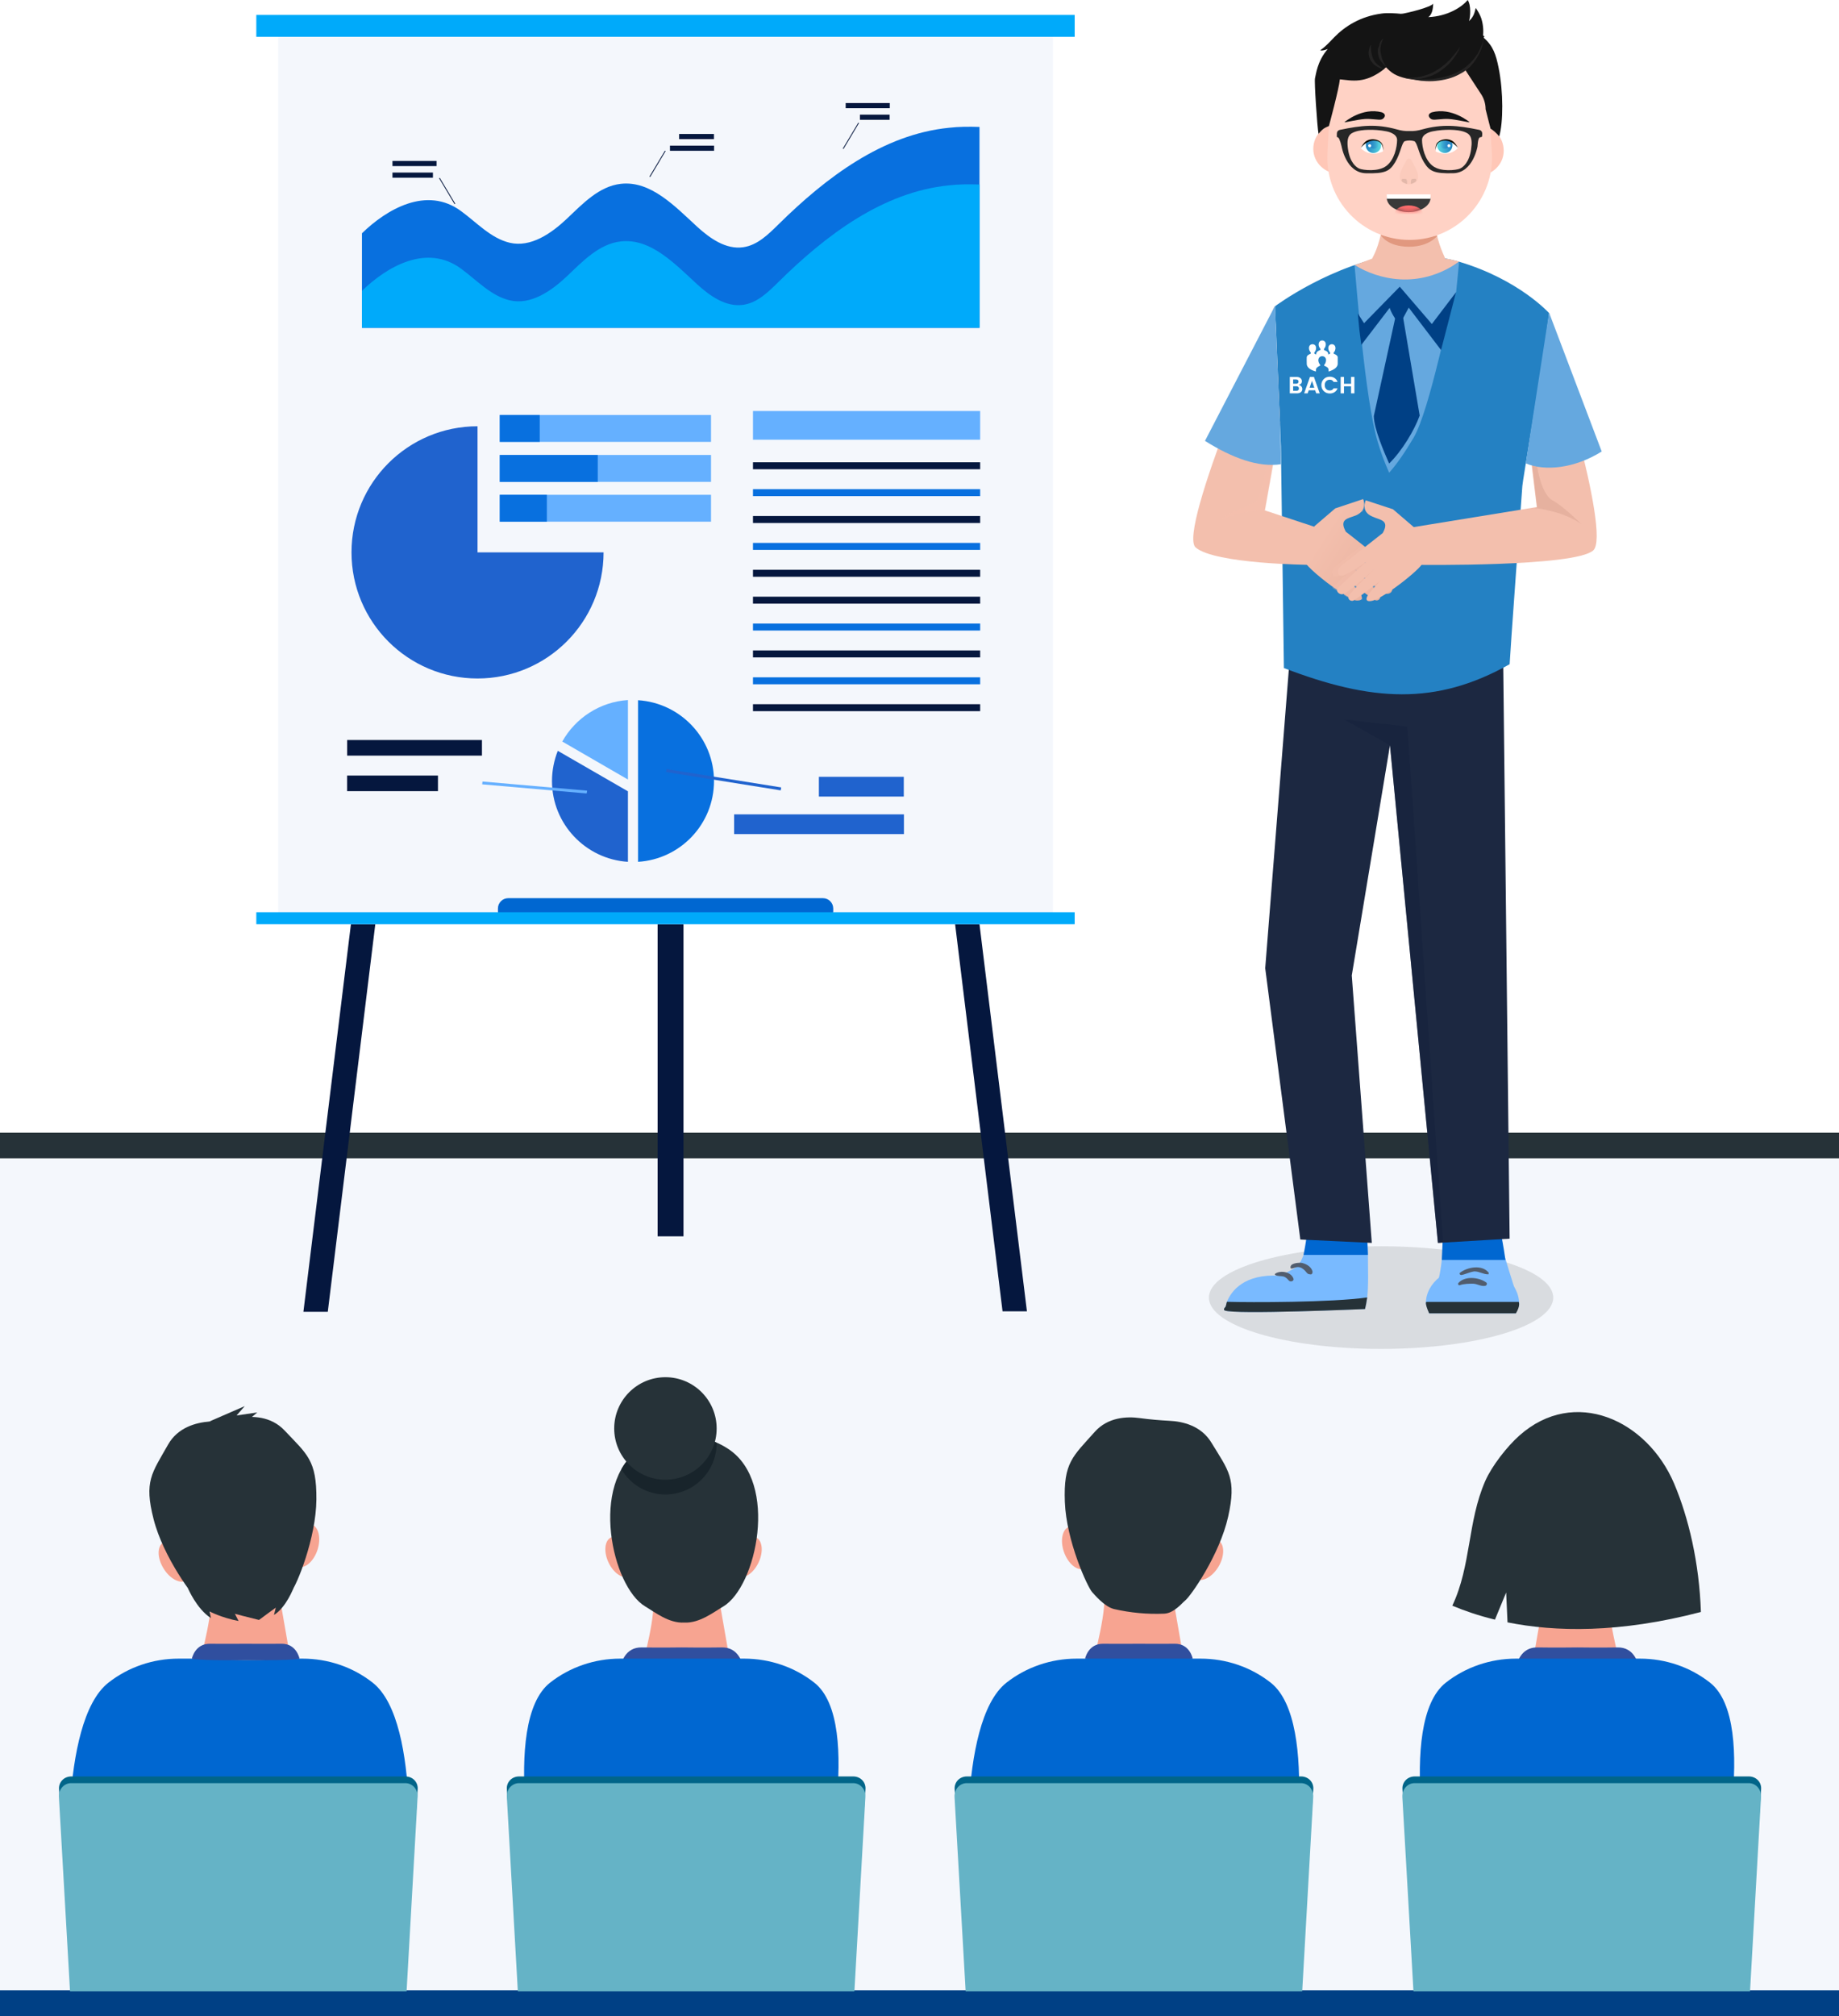 <svg width="502" height="550" viewBox="0 0 502 550" fill="none" xmlns="http://www.w3.org/2000/svg">
<path d="M502 316H0V543H502V316Z" fill="#F4F7FC"/>
<g filter="url(#filter0_f_776_12536)">
<ellipse cx="377" cy="354" rx="47" ry="14" fill="#020202" fill-opacity="0.11"/>
</g>
<path d="M502 309H0V316H502V309Z" fill="#263238"/>
<path d="M502 543H0V550H502V543Z" fill="#004085"/>
<path d="M89.477 357.885H82.822L99.979 218.008H106.633L89.477 357.885Z" fill="#05173E"/>
<path d="M273.67 357.749H280.324L263.168 217.827H256.514L273.67 357.749Z" fill="#05173E"/>
<path d="M186.575 242.996H179.514V337.288H186.575V242.996Z" fill="#05173E"/>
<path d="M287.431 4.074H75.941V252.14H287.431V4.074Z" fill="#F4F7FC"/>
<path d="M293.362 4.074H69.967V10.05H293.362V4.074Z" fill="#00AAFA"/>
<path d="M224.646 251.461H138.728C137.189 251.461 135.922 250.193 135.922 248.654V247.839C135.922 246.3 137.189 245.033 138.728 245.033H224.646C226.185 245.033 227.453 246.3 227.453 247.839V248.654C227.453 250.193 226.185 251.461 224.646 251.461Z" fill="#0067D1"/>
<path d="M293.362 248.88H69.967V252.14H293.362V248.88Z" fill="#00AAFA"/>
<path d="M267.379 34.629C264.572 34.539 261.811 34.539 259.05 34.856C240.988 36.666 225.506 48.391 212.56 61.156C209.753 63.917 206.766 66.905 202.873 67.448C198.165 68.127 193.819 65.049 190.334 61.88C184.223 56.267 177.613 49.205 169.42 50.156C163.535 50.835 159.099 55.543 154.799 59.617C150.498 63.691 144.885 67.584 139.136 66.226C134.021 65.004 130.218 60.794 125.963 57.67C116.457 50.563 105.457 57.172 98.803 63.646V89.448H267.379V34.629Z" fill="#0870DF"/>
<path d="M267.379 50.337C264.572 50.247 261.811 50.247 259.05 50.564C240.988 52.374 225.506 64.099 212.56 76.864C209.753 79.625 206.766 82.613 202.873 83.156C198.165 83.835 193.819 80.757 190.334 77.588C184.223 71.975 177.613 64.913 169.42 65.864C163.535 66.543 159.099 71.251 154.799 75.325C150.498 79.399 144.885 83.292 139.136 81.934C134.021 80.712 130.218 76.502 125.963 73.378C116.457 66.271 105.457 72.88 98.803 79.354V89.403H267.379V50.337Z" fill="#00AAFA"/>
<path d="M119.174 43.909H107.133V45.312H119.174V43.909Z" fill="#05173E"/>
<path d="M118.178 47.078H107.133V48.481H118.178V47.078Z" fill="#05173E"/>
<path d="M185.382 37.955H194.889V36.552H185.382V37.955Z" fill="#05173E"/>
<path d="M182.883 41.134H194.924V39.73H182.883V41.134Z" fill="#05173E"/>
<path d="M242.889 28.111H230.848V29.514H242.889V28.111Z" fill="#05173E"/>
<path d="M242.843 31.279H234.74V32.683H242.843V31.279Z" fill="#05173E"/>
<path d="M120.046 48.503L119.852 48.619L124.076 55.691L124.271 55.575L120.046 48.503Z" fill="#05173E"/>
<path d="M181.504 41.107L177.279 48.18L177.474 48.296L181.698 41.223L181.504 41.107Z" fill="#05173E"/>
<path d="M234.287 33.46L230.062 40.533L230.257 40.649L234.482 33.576L234.287 33.46Z" fill="#05173E"/>
<path d="M130.354 116.292C111.342 116.292 95.951 131.683 95.951 150.696C95.951 169.708 111.342 185.099 130.354 185.099C149.367 185.099 164.758 169.708 164.758 150.696H130.354V116.292Z" fill="#2063CE"/>
<path d="M194.091 113.214H136.42V120.548H194.091V113.214Z" fill="#65B0FF"/>
<path d="M194.091 124.124H136.42V131.457H194.091V124.124Z" fill="#65B0FF"/>
<path d="M194.091 134.988H136.42V142.322H194.091V134.988Z" fill="#65B0FF"/>
<path d="M147.329 113.214H136.42V120.548H147.329V113.214Z" fill="#0870DF"/>
<path d="M163.173 124.124H136.42V131.457H163.173V124.124Z" fill="#0870DF"/>
<path d="M149.276 134.988H136.42V142.322H149.276V134.988Z" fill="#0870DF"/>
<path d="M174.172 191.029C185.715 191.753 194.904 201.35 194.904 213.074C194.904 224.798 185.76 234.395 174.172 235.119V191.029Z" fill="#0870DF"/>
<path d="M171.41 212.667L153.484 202.3C157.061 195.918 163.715 191.481 171.41 190.983V212.667Z" fill="#65B0FF"/>
<path d="M171.41 215.881V235.119C159.867 234.395 150.678 224.798 150.678 213.074C150.678 210.177 151.266 207.37 152.262 204.835L171.41 215.881Z" fill="#2063CE"/>
<path d="M94.76 206.143H131.562V201.887H94.76V206.143Z" fill="#05173E"/>
<path d="M94.746 215.832H119.553V211.577H94.746V215.832Z" fill="#05173E"/>
<path d="M160.14 216.469L131.621 213.979L131.712 213.209L160.275 215.699L160.14 216.469Z" fill="#65B0FF"/>
<path d="M200.396 227.553H246.75V222.166H200.396V227.553Z" fill="#2063CE"/>
<path d="M223.534 217.312H246.711V211.925H223.534V217.312Z" fill="#2063CE"/>
<path d="M181.957 209.821L181.828 210.625L213.119 215.626L213.248 214.821L181.957 209.821Z" fill="#2063CE"/>
<path d="M267.559 112.127H205.543V119.959H267.559V112.127Z" fill="#65B0FF"/>
<path d="M267.559 126.115H205.543V128.016H267.559V126.115Z" fill="#05173E"/>
<path d="M267.559 133.448H205.543V135.35H267.559V133.448Z" fill="#0870DF"/>
<path d="M267.559 140.782H205.543V142.683H267.559V140.782Z" fill="#05173E"/>
<path d="M267.559 148.115H205.543V150.016H267.559V148.115Z" fill="#0870DF"/>
<path d="M267.559 155.448H205.543V157.35H267.559V155.448Z" fill="#05173E"/>
<path d="M267.559 162.782H205.543V164.683H267.559V162.782Z" fill="#05173E"/>
<path d="M267.559 170.115H205.543V172.016H267.559V170.115Z" fill="#0870DF"/>
<path d="M267.559 177.448H205.543V179.349H267.559V177.448Z" fill="#05173E"/>
<path d="M267.559 184.782H205.543V186.683H267.559V184.782Z" fill="#0870DF"/>
<path d="M267.559 192.115H205.543V194.017H267.559V192.115Z" fill="#05173E"/>
<path d="M101.723 459.045C96.261 454.756 89.513 452.497 82.593 452.497H65.665H48.737C41.817 452.497 35.04 454.784 29.607 459.045C15.768 469.911 19.113 516.262 19.113 516.262L65.665 516.948L111.044 516.92C111.016 516.949 115.562 469.911 101.723 459.045Z" fill="#0067D1"/>
<path d="M75.702 432.023L79.276 452.525C79.276 452.525 75.445 462.705 66.323 461.618C59.317 460.789 54.742 452.525 54.742 452.525C54.742 452.525 58.602 438.6 57.459 433.71C56.343 428.792 75.702 432.023 75.702 432.023Z" fill="#F7A491"/>
<path d="M50.853 424.074C52.626 426.933 52.655 430.107 50.939 431.165C49.223 432.223 46.393 430.765 44.648 427.905C42.876 425.046 42.847 421.872 44.562 420.814C46.278 419.784 49.081 421.214 50.853 424.074Z" fill="#F7A491"/>
<path d="M79.704 420.556C78.675 423.759 79.418 426.847 81.334 427.448C83.25 428.048 85.652 425.961 86.681 422.787C87.711 419.584 86.967 416.496 85.052 415.896C83.136 415.266 80.734 417.354 79.704 420.556Z" fill="#F7A491"/>
<path d="M72.071 392.419C68.583 390.189 64.922 389.531 61.463 389.76C58.031 390.389 54.657 391.876 51.798 394.879C41.504 405.716 50.139 434.082 58.432 438.714C60.862 440.086 64.093 440.287 67.553 439.658C71.07 439.457 74.159 438.457 76.189 436.569C83.109 430.107 84.653 400.483 72.071 392.419Z" fill="#F7A491"/>
<path d="M77.646 390.218C73.929 386.3 68.782 386.243 65.236 386.815C62.548 387.244 59.832 387.587 57.115 387.816C53.541 388.102 48.537 389.388 45.878 394.106C41.445 401.941 39.272 404.086 41.931 414.466C44.591 424.874 52.883 435.911 54.427 436.998C55.114 437.484 58.545 440.229 61.261 440.258C65.865 440.315 70.469 439.772 74.901 438.599C77.503 437.913 79.133 434.568 79.676 433.938C80.906 432.537 86.281 419.784 86.367 409.061C86.453 398.31 83.822 396.766 77.646 390.218Z" fill="#263238"/>
<path d="M54.771 452.497C54.771 452.497 68.468 453.326 79.276 452.497C79.276 452.497 80.792 462.648 80.449 462.905C80.105 463.162 79.905 468.023 74.158 466.365C68.41 464.678 55.314 463.277 55.228 462.905C55.142 462.562 53.713 456.443 53.627 456.1C53.57 455.756 54.771 452.497 54.771 452.497Z" fill="#0067D1"/>
<path d="M76.789 448.436C72.614 448.493 67.067 448.436 67.067 448.436C67.067 448.436 61.519 448.493 57.345 448.436C53.17 448.379 52.369 452.525 52.369 452.525C56.144 453.154 67.067 452.868 67.067 452.868C67.067 452.868 77.99 453.125 81.764 452.525C81.764 452.496 80.964 448.35 76.789 448.436Z" fill="#304F9F"/>
<path d="M51.281 433.252C51.281 433.252 53.655 438.914 57.572 441.43L57.229 439.629C57.229 439.629 60.46 441.345 65.121 442.231L63.834 439.715L51.281 433.252Z" fill="#263238"/>
<path d="M80.134 433.195C80.134 433.195 78.104 438.571 74.787 440.573C74.787 440.573 75.874 436.083 76.074 436.055C76.245 436.026 80.134 433.195 80.134 433.195Z" fill="#263238"/>
<path d="M57.115 387.816L66.809 383.612L64.578 386.157L70.24 385.328L66.351 388.588L57.115 387.816Z" fill="#263238"/>
<path d="M76.502 437.77C75.959 438.028 70.697 441.945 70.697 441.945C70.697 441.945 61.89 439.772 61.947 439.629C62.033 439.486 67.895 436.198 70.04 436.283C72.184 436.398 76.502 437.77 76.502 437.77Z" fill="#263238"/>
<path d="M319.526 432.023L323.1 452.525C323.1 452.525 319.269 462.705 310.147 461.618C303.142 460.789 298.566 452.525 298.566 452.525C298.566 452.525 302.427 438.6 301.283 433.71C300.168 428.792 319.526 432.023 319.526 432.023Z" fill="#F7A491"/>
<path d="M297.365 421.014C298.48 424.188 297.851 427.276 295.935 427.963C294.02 428.649 291.589 426.619 290.445 423.445C289.33 420.271 289.959 417.182 291.875 416.496C293.791 415.81 296.25 417.84 297.365 421.014Z" fill="#F7A491"/>
<path d="M326.332 423.645C324.645 426.562 324.731 429.736 326.475 430.736C328.219 431.737 330.993 430.193 332.68 427.305C334.367 424.389 334.281 421.215 332.537 420.214C330.764 419.184 327.99 420.728 326.332 423.645Z" fill="#F7A491"/>
<path d="M324.786 394.536C321.841 391.619 318.41 390.218 314.978 389.703C311.49 389.589 307.858 390.361 304.456 392.677C292.131 401.112 294.59 430.651 301.71 436.941C303.798 438.771 306.915 439.686 310.432 439.772C313.92 440.315 317.123 440.001 319.525 438.571C327.646 433.682 335.395 405.03 324.786 394.536Z" fill="#F7A491"/>
<path d="M330.679 393.564C327.876 388.931 322.844 387.787 319.27 387.616C316.553 387.473 313.837 387.244 311.12 386.872C307.574 386.386 302.399 386.615 298.824 390.647C292.848 397.367 290.275 398.996 290.675 409.719C291.075 420.442 296.88 432.995 298.138 434.368C298.71 434.968 301.512 438.371 304.114 438.971C308.604 440.001 313.207 440.43 317.811 440.23C320.499 440.115 322.815 437.17 323.473 436.684C324.96 435.569 332.909 424.245 335.254 413.78C337.599 403.314 335.368 401.255 330.679 393.564Z" fill="#263238"/>
<path d="M298.595 452.497C298.595 452.497 312.292 453.326 323.1 452.497C323.1 452.497 324.616 462.648 324.273 462.905C323.93 463.162 323.73 468.023 317.982 466.365C312.235 464.678 299.138 463.277 299.053 462.905C298.967 462.562 297.537 456.443 297.451 456.1C297.394 455.756 298.595 452.497 298.595 452.497Z" fill="#05173E"/>
<path d="M320.613 448.436C316.438 448.493 310.891 448.436 310.891 448.436C310.891 448.436 305.344 448.493 301.169 448.436C296.994 448.379 296.193 452.525 296.193 452.525C299.968 453.154 310.891 452.868 310.891 452.868C310.891 452.868 321.814 453.125 325.588 452.525C325.588 452.496 324.788 448.35 320.613 448.436Z" fill="#304F9F"/>
<path d="M195.826 433.567L199.286 453.411C199.286 453.411 195.569 463.248 186.762 462.19C179.985 461.389 175.553 453.411 175.553 453.411C175.553 453.411 179.299 439.943 178.183 435.196C177.097 430.45 195.826 433.567 195.826 433.567Z" fill="#F7A491"/>
<path d="M172.523 423.273C173.895 426.218 173.552 429.278 171.779 430.078C170.006 430.908 167.461 429.163 166.089 426.218C164.716 423.273 165.06 420.213 166.832 419.413C168.634 418.583 171.179 420.328 172.523 423.273Z" fill="#F7A491"/>
<path d="M200.659 423.273C199.287 426.218 199.63 429.278 201.403 430.078C203.176 430.908 205.72 429.163 207.093 426.218C208.465 423.273 208.122 420.213 206.349 419.413C204.577 418.583 202.032 420.328 200.659 423.273Z" fill="#F7A491"/>
<path d="M196.628 395.365C193.539 392.82 190.108 391.762 186.734 391.562C183.388 391.762 179.928 392.82 176.84 395.365C165.688 404.572 170.664 432.852 178.07 438.256C180.243 439.858 183.331 440.429 186.734 440.229C190.137 440.429 193.225 439.858 195.398 438.256C202.804 432.823 207.779 404.543 196.628 395.365Z" fill="#F7A491"/>
<path d="M197.028 449.437C192.338 449.523 186.104 449.437 186.104 449.437C186.104 449.437 179.871 449.523 175.181 449.437C170.492 449.351 169.605 454.012 169.605 454.012C173.837 454.698 186.104 454.412 186.104 454.412C186.104 454.412 198.372 454.698 202.603 454.012C202.632 454.012 201.717 449.351 197.028 449.437Z" fill="#304F9F"/>
<path d="M198.916 395.365C195.113 392.82 190.881 391.762 186.763 391.562C182.617 391.762 178.385 392.82 174.61 395.365C160.885 404.572 167.004 432.852 176.126 438.256C178.814 439.858 182.588 442.889 186.792 442.66C190.966 442.86 194.769 439.829 197.457 438.256C206.522 432.823 212.641 404.543 198.916 395.365Z" fill="#263238"/>
<path d="M174.581 395.365C172.465 396.795 170.835 398.653 169.605 400.826C172.036 404.944 176.525 407.718 181.644 407.718C189.364 407.718 195.626 401.455 195.626 393.735C195.626 393.678 195.626 393.649 195.626 393.592C192.738 392.334 189.707 391.733 186.734 391.59C182.616 391.762 178.384 392.791 174.581 395.365Z" fill="#18242B"/>
<path d="M167.662 389.703C167.662 381.982 173.924 375.72 181.645 375.72C189.365 375.72 195.627 381.982 195.627 389.703C195.627 397.423 189.365 403.686 181.645 403.686C173.924 403.686 167.662 397.423 167.662 389.703Z" fill="#263238"/>
<path d="M222.277 459.045C216.815 454.756 210.067 452.497 203.147 452.497H186.219H169.291C162.372 452.497 155.595 454.784 150.162 459.045C136.322 469.911 146.988 516.948 146.988 516.948H186.219H223.936C223.936 516.977 236.145 469.911 222.277 459.045Z" fill="#0067D1"/>
<path d="M346.862 459.045C341.4 454.756 334.652 452.497 327.732 452.497H310.804H293.876C286.956 452.497 280.18 454.784 274.747 459.045C260.907 469.911 264.567 516.92 264.567 516.92L310.804 516.948H351.837C351.837 516.977 360.702 469.911 346.862 459.045Z" fill="#0067D1"/>
<path d="M107.355 541.397H22.772C20.942 541.397 19.369 540.053 19.284 538.423L16.11 488.068C15.995 486.181 17.482 484.637 19.455 484.637H110.672C112.645 484.637 114.132 486.181 114.017 488.068L110.843 538.423C110.757 540.081 109.185 541.397 107.355 541.397Z" fill="#016589"/>
<path d="M229.597 541.397H145.014C143.184 541.397 141.612 540.053 141.526 538.423L138.352 488.068C138.238 486.181 139.724 484.637 141.697 484.637H232.914C234.887 484.637 236.374 486.181 236.259 488.068L233.085 538.423C233 540.081 231.427 541.397 229.597 541.397Z" fill="#016589"/>
<path d="M421.866 433.567L418.406 453.411C418.406 453.411 422.124 463.248 430.931 462.19C437.708 461.389 442.14 453.411 442.14 453.411C442.14 453.411 438.394 439.943 439.509 435.196C440.596 430.45 421.866 433.567 421.866 433.567Z" fill="#F7A491"/>
<path d="M445.142 423.273C443.769 426.218 444.112 429.278 445.885 430.078C447.658 430.908 450.203 429.163 451.575 426.218C452.948 423.273 452.605 420.213 450.832 419.413C449.059 418.583 446.514 420.328 445.142 423.273Z" fill="#F7A491"/>
<path d="M417.005 423.273C418.378 426.218 418.034 429.278 416.262 430.078C414.489 430.908 411.944 429.163 410.571 426.218C409.199 423.273 409.542 420.213 411.315 419.413C413.116 418.583 415.661 420.328 417.005 423.273Z" fill="#F7A491"/>
<path d="M421.066 395.365C424.154 392.82 427.585 391.762 430.959 391.562C434.305 391.762 437.765 392.82 440.853 395.365C452.005 404.572 447.03 432.852 439.624 438.256C437.45 439.858 434.362 440.429 430.959 440.229C427.557 440.429 424.469 439.858 422.295 438.256C414.861 432.823 409.914 404.543 421.066 395.365Z" fill="#F7A491"/>
<path d="M441.539 449.437C436.85 449.523 430.616 449.437 430.616 449.437C430.616 449.437 424.383 449.523 419.693 449.437C415.004 449.351 414.117 454.012 414.117 454.012C418.349 454.698 430.616 454.412 430.616 454.412C430.616 454.412 442.883 454.698 447.115 454.012C447.115 454.012 446.229 449.351 441.539 449.437Z" fill="#304F9F"/>
<path d="M466.789 459.045C461.327 454.756 454.579 452.497 447.659 452.497H430.731H413.803C406.883 452.497 400.106 454.784 394.674 459.045C380.834 469.911 391.5 516.948 391.5 516.948H430.731H468.447C468.419 516.977 480.628 469.911 466.789 459.045Z" fill="#0067D1"/>
<path d="M474.079 541.397H389.497C387.667 541.397 386.094 540.053 386.008 538.423L382.834 488.068C382.72 486.181 384.207 484.637 386.18 484.637H477.396C479.369 484.637 480.856 486.181 480.742 488.068L477.568 538.423C477.482 540.081 475.909 541.397 474.079 541.397Z" fill="#016589"/>
<path d="M351.839 541.397H267.257C265.427 541.397 263.854 540.053 263.768 538.423L260.594 488.068C260.48 486.181 261.967 484.637 263.94 484.637H355.156C357.129 484.637 358.616 486.181 358.501 488.068L355.327 538.423C355.242 540.081 353.669 541.397 351.839 541.397Z" fill="#016589"/>
<path d="M457.008 404.772C449.574 387.272 429.758 378.351 414.803 391.59C411.429 394.564 407.225 399.939 405.424 404.057C400.563 415.18 401.621 427.133 396.445 438.056C399.734 439.428 403.594 440.772 408.083 441.859L411.143 434.453L411.515 442.602C424.496 445.204 441.996 445.605 464.3 439.771C463.871 426.446 460.954 414.094 457.008 404.772Z" fill="#263238"/>
<path d="M19.113 543.255H110.987L113.99 490.269C114.104 488.182 112.617 486.466 110.644 486.466H19.428C17.455 486.466 15.968 488.182 16.082 490.269L19.113 543.255Z" fill="#65B3C6"/>
<path d="M141.356 543.255H233.23L236.232 490.269C236.346 488.182 234.859 486.466 232.886 486.466H141.699C139.726 486.466 138.21 488.182 138.353 490.269L141.356 543.255Z" fill="#65B3C6"/>
<path d="M263.596 543.255H355.47L358.472 490.269C358.587 488.182 357.1 486.466 355.127 486.466H263.91C261.937 486.466 260.45 488.182 260.565 490.269L263.596 543.255Z" fill="#65B3C6"/>
<path d="M385.838 543.255H477.712L480.714 490.269C480.829 488.182 479.342 486.466 477.369 486.466H386.153C384.18 486.466 382.693 488.182 382.807 490.269L385.838 543.255Z" fill="#65B3C6"/>
<path d="M414.289 354.155L391.791 351.59C392.778 349.813 393.37 345.866 393.765 342.117C394.159 336.788 393.962 331.262 393.962 331.262C393.962 331.262 408.763 327.71 408.763 331.262C408.763 333.039 409.553 338.17 410.539 342.117C412.315 348.037 414.289 354.155 414.289 354.155Z" fill="#79BAFF"/>
<path d="M414.685 355.733C414.685 355.93 414.685 355.338 414.685 355.536C414.685 356.72 414.39 356.517 413.798 358.294H390.124C389.532 356.517 389.424 356.72 389.227 355.536C389.227 350.01 394.95 345.471 401.857 345.471C408.962 345.273 414.685 350.01 414.685 355.733Z" fill="#79BAFF"/>
<path d="M393.576 343.725C393.971 336.423 393.964 331.262 393.964 331.262C393.964 331.262 408.765 327.71 408.765 331.262C408.765 333.039 409.951 336.423 410.938 343.725H393.576Z" fill="#0067D1"/>
<path d="M414.579 355.172C414.579 355.172 415.1 356.213 413.799 358.294H390.125C388.825 355.433 389.345 355.172 389.345 355.172H414.579Z" fill="#263238"/>
<path d="M406.403 347.251C404.627 344.883 400.483 345.672 398.509 347.251C398.312 347.448 398.509 347.843 398.904 347.843C400.088 347.646 401.075 347.054 402.456 346.856C403.838 346.856 404.824 347.646 406.206 347.646C406.206 347.843 406.403 347.448 406.403 347.251Z" fill="#515D6E"/>
<path d="M405.61 349.815C403.636 348.433 399.887 348.039 398.111 350.012C397.913 350.21 398.111 350.802 398.505 350.604C399.689 350.21 401.071 350.21 402.058 350.21C403.242 350.21 404.229 350.999 405.413 350.802C406.005 350.604 406.005 350.012 405.61 349.815Z" fill="#515D6E"/>
<path d="M373.21 353.958C373.013 355.34 372.816 356.326 372.618 357.116C372.618 357.116 336.898 358.695 334.332 357.511C333.938 357.313 334.135 356.918 334.53 356.524C334.727 356.129 334.727 355.734 334.924 355.142C336.108 352.182 339.661 347.446 349.331 348.038C351.107 347.248 352.489 346.459 353.278 346.064C354.462 345.472 355.449 343.696 356.041 341.722C357.422 337.183 357.62 331.066 357.422 329.684L372.618 329.881C372.618 329.881 373.21 335.407 373.408 341.722C373.408 346.064 373.605 350.801 373.21 353.958Z" fill="#79BAFF"/>
<path d="M355.842 342.344C357.223 335.042 357.424 331.457 357.226 330.076L372.422 330.47C372.422 330.47 373.203 335.042 373.401 342.344H355.842Z" fill="#0067D1"/>
<path d="M373.208 353.961C373.011 355.342 372.814 356.329 372.616 357.119C372.616 357.119 336.896 358.697 334.33 357.513C333.936 357.316 334.133 356.921 334.528 356.527C334.725 356.132 334.725 355.737 334.922 355.145C341.238 355.342 363.538 355.342 373.208 353.961Z" fill="#263238"/>
<path d="M353.078 348.829C352.486 347.053 349.723 346.461 348.144 347.448C347.947 347.645 347.947 347.842 348.144 347.842C348.736 348.237 349.526 348.04 350.315 348.237C351.104 348.434 351.499 349.026 351.894 349.421C352.486 349.816 353.275 349.421 353.078 348.829Z" fill="#515D6E"/>
<path d="M358.21 346.659C357.815 345.475 356.434 344.685 355.052 344.488C354.065 344.488 352.092 344.685 352.289 345.869C352.289 346.067 352.487 346.067 352.487 346.067C353.079 346.067 353.671 345.672 354.263 345.672C355.052 345.672 355.644 346.067 356.236 346.659C356.631 347.053 356.828 347.645 357.618 347.645C358.21 347.843 358.407 347.053 358.21 346.659Z" fill="#515D6E"/>
<path d="M410.236 171.361L412.089 337.925L392.514 339.083L379.425 203.33L369 266.11L374.465 339.083L354.953 338.156L345.371 264.141L352.784 170.435L410.236 171.361Z" fill="#1C2841"/>
<path opacity="0.5" d="M379.426 203.331L366.916 196.265L384.175 198.234L393.904 338.968L392.514 339.083L379.426 203.331Z" fill="#14213D"/>
<path d="M350.47 182.249L349.659 121.786L348.269 88.543L348.153 86.805L348.037 83.562C348.037 83.562 363.538 71.885 382.323 69.199C388.578 69.778 393.558 70.01 398.307 71.4C414.639 76.265 422.863 85.415 422.863 85.415C422.863 85.415 422.516 88.311 421.821 93.176C420.662 101.632 415.566 131.632 415.566 132.558C415.45 133.601 412.091 180.048 412.091 181.207C391.937 192.558 374.33 191.4 350.47 182.249Z" fill="#2481C3"/>
<path d="M359.289 96.714C359.132 96.668 358.799 96.555 358.769 96.372C358.738 96.186 358.844 96.095 358.945 95.958C359.022 95.853 359.087 95.738 359.132 95.616C359.329 95.086 359.342 94.329 358.776 94.025C358.682 93.975 358.572 93.944 358.467 93.927C358.347 93.908 358.225 93.901 358.105 93.918C358.004 93.933 357.903 93.964 357.813 94.014C357.223 94.341 357.22 95.123 357.48 95.67C357.542 95.799 357.612 95.923 357.696 96.039C357.771 96.142 357.863 96.262 357.818 96.399C357.767 96.556 357.537 96.596 357.407 96.662C357.15 96.793 356.857 96.979 356.747 97.263C356.691 97.406 356.701 97.579 356.701 97.731C356.701 97.926 356.692 98.121 356.692 98.317C356.692 98.593 356.697 98.869 356.709 99.145C356.717 99.327 356.707 99.511 356.772 99.685C357.053 100.441 357.855 100.896 358.564 101.146C358.771 101.219 359.016 101.322 359.236 101.332C359.235 101.099 359.184 100.827 359.27 100.603C359.337 100.43 359.494 100.284 359.633 100.171C359.788 100.045 359.964 99.946 360.145 99.866C360.231 99.829 360.349 99.807 360.378 99.703C360.426 99.533 360.273 99.418 360.193 99.289C360.047 99.051 359.937 98.793 359.893 98.514C359.836 98.153 359.92 97.749 360.173 97.479C360.594 97.03 361.379 97.078 361.758 97.551C362.096 97.974 361.992 98.632 361.786 99.091C361.737 99.199 361.67 99.303 361.597 99.397C361.515 99.501 361.407 99.608 361.478 99.757C361.514 99.83 361.648 99.848 361.718 99.878C361.903 99.957 362.082 100.055 362.248 100.171C362.376 100.262 362.511 100.384 362.579 100.531C362.687 100.766 362.645 101.08 362.645 101.332C362.891 101.321 363.17 101.194 363.396 101.102C364.095 100.817 364.85 100.37 365.112 99.604C365.173 99.426 365.162 99.249 365.162 99.064V97.65C365.162 97.553 365.183 97.427 365.15 97.335C365.043 97.044 364.762 96.827 364.5 96.689C364.353 96.612 364.116 96.581 364.05 96.408C363.982 96.231 364.115 96.139 364.21 96.012C364.304 95.885 364.375 95.746 364.433 95.598C364.644 95.054 364.601 94.313 364.032 94.016C363.917 93.956 363.796 93.928 363.67 93.91C363.538 93.892 363.399 93.909 363.272 93.948C362.537 94.171 362.454 95.058 362.745 95.67C362.81 95.809 362.884 95.942 362.975 96.066C363.04 96.153 363.122 96.234 363.1 96.354C363.055 96.6 362.751 96.611 362.574 96.714C362.579 96.616 362.59 96.524 362.57 96.426C362.508 96.109 362.254 95.878 361.983 95.735C361.814 95.647 361.499 95.606 361.421 95.418C361.349 95.242 361.448 95.146 361.546 95.013C361.617 94.917 361.68 94.814 361.733 94.707C361.952 94.26 362.007 93.646 361.685 93.23C361.35 92.797 360.576 92.765 360.212 93.186C359.949 93.49 359.903 93.992 360.002 94.373C360.059 94.594 360.166 94.802 360.297 94.986C360.382 95.105 360.51 95.227 360.45 95.391C360.413 95.488 360.32 95.522 360.234 95.558C360.107 95.611 359.983 95.668 359.863 95.736C359.6 95.883 359.373 96.111 359.305 96.417C359.284 96.515 359.289 96.615 359.289 96.714Z" fill="white"/>
<path d="M352.086 102.831H353.909C354.369 102.831 354.73 102.942 354.992 103.165C355.258 103.387 355.391 103.67 355.391 104.012C355.391 104.513 355.099 104.849 354.515 105.02C354.811 105.063 355.048 105.191 355.224 105.405C355.404 105.615 355.494 105.859 355.494 106.137C355.494 106.488 355.361 106.772 355.095 106.991C354.829 107.205 354.468 107.312 354.013 107.312H352.086V102.831ZM352.994 103.524V104.686H353.813C354.015 104.686 354.174 104.637 354.29 104.539C354.41 104.436 354.47 104.292 354.47 104.108C354.47 103.924 354.41 103.781 354.29 103.678C354.174 103.576 354.015 103.524 353.813 103.524H352.994ZM352.994 106.618H353.909C354.111 106.618 354.272 106.565 354.393 106.458C354.517 106.347 354.58 106.195 354.58 106.002C354.58 105.809 354.517 105.658 354.393 105.546C354.268 105.435 354.105 105.379 353.903 105.379H352.994V106.618Z" fill="white"/>
<path d="M359.292 107.312L359.002 106.471H357.25L356.96 107.312H356L357.591 102.818H358.667L360.252 107.312H359.292ZM357.488 105.777H358.77L358.126 103.909L357.488 105.777Z" fill="white"/>
<path d="M361.361 106.702C360.919 106.27 360.697 105.722 360.697 105.058C360.697 104.395 360.919 103.847 361.361 103.415C361.808 102.983 362.353 102.767 362.998 102.767C363.487 102.767 363.921 102.891 364.299 103.139C364.681 103.387 364.954 103.736 365.117 104.185H364.029C363.827 103.792 363.483 103.595 362.998 103.595C362.59 103.595 362.257 103.73 361.999 103.999C361.745 104.265 361.619 104.62 361.619 105.065C361.619 105.506 361.745 105.861 361.999 106.13C362.257 106.396 362.59 106.528 362.998 106.528C363.479 106.528 363.822 106.332 364.029 105.938H365.117C364.954 106.387 364.681 106.736 364.299 106.984C363.921 107.228 363.487 107.35 362.998 107.35C362.349 107.35 361.803 107.134 361.361 106.702Z" fill="white"/>
<path d="M368.807 102.831H369.715V107.312H368.807V105.392H366.874V107.312H365.965V102.831H366.874V104.699H368.807V102.831Z" fill="white"/>
<path d="M394.528 70.569C394.311 69.918 392.655 67.101 391.617 61.27L384.535 61.011L377.511 61.27C376.276 67.867 374.868 69.809 374.542 70.569C374.325 70.678 369.758 72.33 369.758 72.33L384.535 81.214L398.335 71.367C398.335 71.367 395.448 70.569 394.528 70.569Z" fill="#F3BFAD"/>
<path d="M376.912 64.123C376.912 64.123 378.605 67.314 384.655 67.314C390.155 67.314 392.355 64.336 392.355 64.336H384.655L376.912 64.123Z" fill="#E1987F"/>
<path d="M365.711 47.453C369.698 47.453 372.93 44.388 372.93 40.606C372.93 36.825 369.698 33.759 365.711 33.759C361.575 33.674 358.492 36.825 358.492 40.606C358.492 44.388 361.724 47.453 365.711 47.453Z" fill="#FFC7B7"/>
<path d="M403.256 47.984C407.243 47.984 410.475 44.919 410.475 41.137C410.475 37.355 407.582 34.148 403.256 34.29C399.271 34.42 396.037 37.355 396.037 41.137C396.037 44.919 399.269 47.984 403.256 47.984Z" fill="#FFC7B7"/>
<path d="M363.142 26.645C363.47 20.917 367.672 16.156 373.314 15.117L381.25 13.655C384.151 13.121 387.127 13.157 390.014 13.76L404.973 16.887L406.838 35.596L407.231 41.464C408.101 54.444 397.807 65.451 384.798 65.451C371.918 65.451 361.67 54.65 362.346 41.787L363.142 26.645Z" fill="#FFD2C5"/>
<path d="M367.04 33.296C367.04 33.296 371.87 29.207 377.182 30.637C378.832 31.256 377.698 32.496 377.079 32.599C376.357 32.806 374.428 32.349 372.62 32.462C370.502 32.594 366.524 33.606 367.04 33.296Z" fill="#121314"/>
<path d="M401.12 33.296C401.12 33.296 396.244 29.207 390.882 30.637C389.217 31.256 390.362 32.496 390.986 32.599C391.714 32.806 393.662 32.349 395.487 32.462C397.625 32.594 401.64 33.606 401.12 33.296Z" fill="#121314"/>
<path d="M377.518 41.306C377.518 41.306 374.101 43.171 371.408 40.374C371.512 40.271 372.133 39.235 373.065 38.718C373.376 38.614 373.687 38.407 373.997 38.407C374.412 38.303 374.826 38.303 375.344 38.407C375.551 38.407 375.758 38.51 376.069 38.614C376.379 38.718 376.586 38.925 376.897 39.132C377.311 39.442 377.622 40.167 377.518 41.306Z" fill="white"/>
<path d="M377.001 39.858C376.897 40.997 375.862 41.825 374.723 41.722C373.583 41.618 372.755 40.583 372.858 39.444C372.858 39.133 372.962 38.822 373.169 38.615C373.79 38.304 374.515 38.097 375.447 38.201C375.862 38.304 376.483 38.408 376.897 38.926C377.001 39.236 377.104 39.547 377.001 39.858Z" fill="#5ADBE1"/>
<path d="M376.38 39.235C376.38 39.96 375.759 40.582 375.034 40.582C374.309 40.582 373.688 39.96 373.688 39.235C373.688 38.925 373.791 38.614 373.998 38.303C374.412 38.2 374.827 38.2 375.344 38.303C375.552 38.303 375.759 38.407 376.069 38.51C376.277 38.718 376.38 38.925 376.38 39.235Z" fill="url(#paint0_linear_776_12536)"/>
<path d="M377.001 39.858C376.897 40.997 375.862 41.825 374.723 41.722C373.583 41.618 372.755 40.583 372.858 39.444C372.858 39.133 372.962 38.822 373.169 38.615C373.79 38.304 374.515 38.097 375.447 38.201C375.862 38.304 376.483 38.408 376.897 38.926C377.001 39.236 377.104 39.547 377.001 39.858Z" fill="url(#paint1_linear_776_12536)"/>
<path d="M373.893 40.169C374.122 40.169 374.307 39.984 374.307 39.755C374.307 39.526 374.122 39.341 373.893 39.341C373.664 39.341 373.479 39.526 373.479 39.755C373.479 39.984 373.664 40.169 373.893 40.169Z" fill="white"/>
<path d="M377.563 41.071C377.46 38.689 376.217 38.482 375.285 38.379C373.214 38.172 371.66 40.126 371.453 40.333C371.557 40.229 372.178 38.896 373.11 38.379C373.421 38.275 373.732 38.068 374.042 38.068C374.456 37.964 374.871 37.964 375.389 38.068C375.596 38.068 375.803 38.172 376.113 38.275C376.424 38.379 376.631 38.586 376.942 38.793C377.356 39.207 377.667 39.932 377.563 41.071Z" fill="#0C0C03"/>
<path d="M391.895 41.304C391.895 41.304 395.313 43.168 398.005 40.371C397.902 40.268 397.28 39.232 396.348 38.715C396.038 38.611 395.727 38.404 395.416 38.404C395.002 38.3 394.588 38.3 394.07 38.404C393.863 38.404 393.656 38.507 393.345 38.611C393.034 38.715 392.827 38.922 392.516 39.129C391.999 39.44 391.791 40.164 391.895 41.304Z" fill="white"/>
<path d="M392.309 39.854C392.412 40.994 393.448 41.822 394.587 41.718C395.726 41.615 396.555 40.579 396.451 39.44C396.451 39.129 396.348 38.819 396.14 38.612C395.519 38.301 394.794 38.094 393.862 38.197C393.448 38.301 392.826 38.404 392.412 38.922C392.412 39.233 392.309 39.544 392.309 39.854Z" fill="#5ADBE1"/>
<path d="M393.035 39.234C393.035 39.959 393.657 40.58 394.382 40.58C395.106 40.58 395.728 39.959 395.728 39.234C395.728 38.923 395.624 38.612 395.417 38.302C395.003 38.198 394.589 38.198 394.071 38.302C393.864 38.302 393.657 38.405 393.346 38.509C393.139 38.716 393.035 38.923 393.035 39.234Z" fill="url(#paint2_linear_776_12536)"/>
<path d="M392.309 39.854C392.412 40.994 393.448 41.822 394.587 41.718C395.726 41.615 396.555 40.579 396.451 39.44C396.451 39.129 396.348 38.819 396.14 38.612C395.519 38.301 394.794 38.094 393.862 38.197C393.448 38.301 392.826 38.404 392.412 38.922C392.412 39.233 392.309 39.544 392.309 39.854Z" fill="url(#paint3_linear_776_12536)"/>
<path d="M395.105 39.752C395.105 39.959 395.313 40.166 395.52 40.166C395.727 40.166 395.934 39.959 395.934 39.752C395.934 39.544 395.727 39.337 395.52 39.337C395.313 39.337 395.105 39.544 395.105 39.752Z" fill="white"/>
<path d="M391.895 41.072C391.999 38.69 393.241 38.483 394.173 38.379C396.245 38.172 397.77 40.126 397.977 40.334C397.874 40.23 397.28 38.897 396.348 38.379C396.038 38.276 395.727 38.068 395.416 38.068C395.002 37.965 394.588 37.965 394.07 38.068C393.863 38.068 393.656 38.172 393.345 38.276C393.034 38.379 392.827 38.586 392.516 38.793C391.999 39.208 391.791 39.932 391.895 41.072Z" fill="#0C0C03"/>
<path fill-rule="evenodd" clip-rule="evenodd" d="M389.98 53.633H379.075C378.785 53.633 378.551 53.785 378.551 53.972C378.551 56.108 381.232 57.845 384.528 57.845C387.823 57.845 390.504 56.108 390.504 53.972C390.504 53.785 390.27 53.633 389.98 53.633Z" fill="#393939"/>
<mask id="mask0_776_12536" style="mask-type:alpha" maskUnits="userSpaceOnUse" x="378" y="53" width="13" height="5">
<path fill-rule="evenodd" clip-rule="evenodd" d="M389.982 53.633H379.077C378.787 53.633 378.553 53.785 378.553 53.972C378.553 56.108 381.234 57.845 384.53 57.845C387.825 57.845 390.506 56.108 390.506 53.972C390.506 53.785 390.272 53.633 389.982 53.633Z" fill="#393939"/>
</mask>
<g mask="url(#mask0_776_12536)">
<path fill-rule="evenodd" clip-rule="evenodd" d="M388.165 58.748H380.894C380.701 58.748 380.545 58.65 380.545 58.53C380.545 57.157 382.332 56.041 384.529 56.041C386.726 56.041 388.514 57.157 388.514 58.53C388.514 58.65 388.358 58.748 388.165 58.748Z" fill="#FF6C6C"/>
</g>
<rect x="378.551" y="53.029" width="11.954" height="1.203" fill="white"/>
<path d="M384.017 43.586C384.224 43.158 384.994 43.158 385.201 43.586C385.794 44.809 388.359 48.374 386.384 49.705C385.223 50.488 383.995 50.488 382.834 49.705C380.86 48.374 383.426 44.809 384.017 43.586Z" fill="#FBCBBC"/>
<path d="M384.118 50.057C384.118 50.31 383.615 50.059 383.121 49.808C382.808 49.649 382.527 49.398 382.622 49.06C382.731 48.674 383.121 48.811 383.619 48.811C384.118 48.811 384.118 49.644 384.118 50.057Z" fill="#E3B8AA"/>
<path d="M385.11 50.041C385.111 50.294 385.613 50.044 386.107 49.792C386.42 49.633 386.701 49.382 386.606 49.044C386.497 48.657 386.107 48.795 385.609 48.795C385.11 48.795 385.11 49.628 385.11 50.041Z" fill="#E3B8AA"/>
<path d="M386.056 38.51C386.904 38.89 387.192 41.803 388.708 44.267C390.225 46.732 391.435 47.382 396.698 47.258C402.138 47.13 403.325 39.929 403.325 39.929C403.325 39.929 403.409 37.96 403.835 37.56C404.211 37.184 404.674 37.91 404.61 36.352C404.596 35.907 404.276 35.529 403.835 35.437C397.751 34.181 393.726 33.815 388.213 35.304C387.099 35.65 385.934 35.805 384.767 35.762C383.601 35.805 382.435 35.65 381.322 35.304C375.757 33.783 371.69 34.182 365.708 35.441C365.267 35.534 364.947 35.912 364.934 36.357C364.869 37.887 364.955 37.188 365.335 37.56C365.762 37.96 366.218 39.934 366.218 39.934C366.218 39.934 367.405 47.135 372.845 47.263C378.108 47.387 379.337 46.741 380.835 44.272C382.333 41.803 382.634 38.877 383.478 38.51C384.32 38.266 385.215 38.266 386.056 38.51ZM401.582 40.704C401.053 44.345 399.384 45.664 398.428 46.04C397.473 46.416 393.355 46.956 391.134 45.293C388.913 43.631 388.199 40.145 388.175 38.226C388.152 36.307 391.102 35.83 391.102 35.83C394.482 35.157 397.89 35.372 399.449 35.881C401.007 36.389 402.11 37.053 401.577 40.695L401.582 40.704ZM370.1 35.881C371.639 35.382 375.048 35.157 378.447 35.83C378.447 35.83 381.401 36.289 381.373 38.226C381.345 40.163 380.64 43.612 378.419 45.279C376.198 46.947 372.084 46.402 371.124 46.026C370.164 45.65 368.5 44.331 367.971 40.69C367.443 37.049 368.56 36.38 370.1 35.881Z" fill="#272727"/>
<path d="M409.241 37.23C408.53 36.282 407.344 35.333 406.87 35.096L405.534 29.799C405.534 28.494 405.166 27.08 404.432 25.884L400.025 19.141C401.249 18.271 402.229 17.075 402.963 15.878C404.065 14.138 404.799 12.181 404.922 10.223C407.614 12.507 408.366 14.951 409.083 18.496C410.427 25.136 410.343 33.533 409.241 37.23Z" fill="#141414"/>
<path d="M405.042 10.223C404.92 12.181 404.185 14.139 403.084 15.879C402.349 17.075 401.248 18.162 400.146 19.141L399.901 18.815C399.901 18.815 399.656 18.815 399.412 18.706C398.677 18.597 396.963 18.38 394.76 18.162C394.393 18.162 394.148 18.054 393.781 18.054C390.476 17.619 385.825 17.075 380.439 16.531C379.827 17.184 379.092 17.727 378.48 18.271C378.235 18.489 377.991 18.597 377.868 18.815C372.605 22.948 369.055 21.969 365.75 21.643C365.505 24.253 362.76 34.386 362.76 34.386C362.76 34.386 361.848 34.743 361.338 35.097C360.692 35.544 359.915 36.52 359.915 36.52C359.548 34.345 358.722 22.104 358.966 21.343C359.211 20.473 359.508 16.749 362.445 13.377C360.732 14.03 360.364 13.704 360.364 13.704C360.364 13.704 361.221 13.377 364.159 10.223C367.097 7.178 371.381 4.459 377.134 3.698C378.603 3.481 380.684 3.589 382.887 3.807C389.252 4.568 397.453 6.743 400.88 7.613C402.472 8.048 403.941 8.918 405.287 10.006C404.92 10.115 405.042 10.223 405.042 10.223Z" fill="#141414"/>
<path d="M378.114 9.462C378.114 9.462 373.463 14.899 379.951 19.793C381.542 20.989 384.112 21.533 386.193 21.751C389.009 22.077 391.946 21.968 394.762 21.207C402.351 19.25 406.512 11.528 404.309 4.894C403.942 3.915 403.452 3.045 402.84 2.175C402.473 3.698 402.228 4.568 401.004 5.764C401.371 4.676 401.616 1.414 400.637 0C399.046 1.958 395.129 4.459 389.865 4.676C390.967 4.024 391.212 2.175 391.212 0.979C390.722 1.958 384.112 3.589 382.399 3.806L378.114 9.462Z" fill="#141414"/>
<path d="M405.042 10.223C404.92 12.181 404.186 14.138 403.084 15.878C402.35 17.075 401.248 18.162 400.146 19.141C399.657 19.576 399.045 19.902 398.433 20.229C396.474 21.316 394.271 21.86 391.945 22.077C390.844 22.186 389.619 22.186 388.518 22.077C387.906 22.077 387.416 21.969 386.804 21.86C386.315 21.751 385.703 21.642 385.213 21.534C385.825 21.534 386.315 21.642 386.927 21.642C387.539 21.642 388.028 21.642 388.64 21.642C389.742 21.642 390.844 21.642 391.945 21.425C394.148 21.099 396.229 20.555 398.065 19.576C398.555 19.358 399.045 19.032 399.534 18.706C400.758 17.836 401.86 16.748 402.717 15.552C403.329 14.791 403.818 13.921 404.186 12.942C404.43 12.398 404.675 11.963 404.798 11.419C404.798 11.093 404.92 10.658 405.042 10.223Z" fill="#252424"/>
<path d="M398.556 12.835C398.066 14.249 397.209 15.445 396.23 16.641C395.251 17.838 394.027 18.816 392.68 19.686C391.334 20.556 389.743 21.1 388.029 21.427C386.438 21.753 384.724 21.535 383.133 21.209C383.5 21.209 383.99 21.209 384.357 21.209C384.724 21.209 385.214 21.209 385.581 21.209L386.805 21.1L387.907 20.883C389.375 20.556 390.844 20.013 392.191 19.143C393.537 18.381 394.639 17.403 395.741 16.315C396.72 15.227 397.699 14.031 398.556 12.835Z" fill="#252424"/>
<path d="M374.196 12.179C374.196 13.484 374.318 14.789 374.808 15.986C375.053 16.529 375.42 17.073 375.91 17.508C376.399 17.943 377.011 18.378 377.623 18.813C376.889 18.704 376.154 18.378 375.542 17.943C375.175 17.726 374.93 17.508 374.686 17.182C374.441 16.856 374.196 16.638 374.074 16.312C373.706 15.659 373.584 14.898 373.584 14.245C373.706 13.484 373.829 12.832 374.196 12.179Z" fill="#252424"/>
<path d="M377.624 10.441C377.012 11.746 376.645 13.052 376.89 14.357C377.012 15.009 377.135 15.662 377.379 16.314C377.502 16.64 377.747 16.967 377.869 17.293C377.991 17.619 378.236 17.945 378.481 18.272C378.114 18.054 377.869 17.837 377.624 17.51C377.379 17.184 377.135 16.967 376.89 16.64C376.4 15.988 376.278 15.227 376.155 14.574C376.033 13.813 376.155 13.052 376.522 12.399C376.522 11.638 377.012 10.985 377.624 10.441Z" fill="#252424"/>
<path d="M397.497 79.624C395.412 84.721 390.431 111.478 385.914 119.354C383.713 123.061 381.397 126.535 379.196 128.968C377.922 126.072 376.879 123.292 376.069 120.512C372.594 108.929 370.221 77.079 369.758 72.33C376.051 76.106 387.082 79.215 398.308 71.4L397.497 79.624Z" fill="#65A8DF"/>
<path d="M371.069 89.968L370.646 85.508L372.349 88.174L382.1 78.215L390.858 88.396L397.447 79.734L393.375 95.503L381.974 80.548L371.609 94.096L371.069 89.968Z" fill="#004085"/>
<path d="M378.939 82.399C380.568 80.104 382.789 79.66 385.38 82.399L381.976 88.69C380.471 86.257 379.403 85.063 378.939 82.399Z" fill="#004085"/>
<path d="M387.535 113.362C386.145 117.3 382.67 123.092 379.195 126.451C377.921 123.555 375.025 116.953 375.025 113.478L381.085 85.731H382.862L387.535 113.362Z" fill="#004085"/>
<path d="M359.388 143.909L357.419 154.102C357.419 154.102 331.589 153.871 326.376 149.353C321.28 144.836 347.921 83.562 347.921 83.562L349.427 115.415L347.458 126.882L345.257 139.276H345.373L359.388 143.909Z" fill="#F3BFAD"/>
<path d="M348.038 83.446L328.926 120.28C336.339 124.913 343.405 127.577 349.659 126.651L349.428 115.415L348.038 83.446Z" fill="#65A8DF"/>
<path d="M378.386 161.979C378.155 161.979 377.923 161.863 377.691 161.632C376.88 161.168 375.722 160.242 374.564 159.315C374.564 159.315 374.448 159.199 374.332 159.199C373.406 158.504 372.595 157.693 371.784 156.998C371.784 156.998 371.668 156.998 371.668 156.882C370.857 156.188 370.278 155.608 369.931 155.377C370.162 155.608 370.741 156.188 371.552 156.882L371.668 156.998C372.363 157.693 373.174 158.504 373.985 159.315C374.101 159.431 374.1 159.431 374.216 159.547C375.259 160.589 376.185 161.632 376.533 162.211C376.533 162.326 376.649 162.326 376.649 162.442C377.112 163.369 376.07 164.064 375.375 163.716C375.143 163.601 375.027 163.485 374.68 163.253C374.101 162.906 373.29 162.326 372.363 161.632C372.131 161.516 371.9 161.284 371.668 161.052C370.857 160.473 370.046 159.894 369.351 159.315C369.236 159.199 369.12 159.083 369.004 159.083C368.425 158.62 368.077 158.388 367.962 158.272C368.077 158.388 368.425 158.736 368.888 159.199C369.004 159.315 369.12 159.431 369.236 159.547C369.815 160.126 370.51 160.937 370.973 161.516C371.321 161.979 371.552 162.326 371.668 162.558V162.674C371.784 163.021 371.784 163.253 371.668 163.485C371.436 163.716 371.089 163.832 370.394 163.832C369.931 163.832 369.351 163.601 368.656 163.137C368.077 162.906 367.498 162.558 366.803 162.095C366.456 161.863 366.108 161.632 365.761 161.4C365.066 160.937 364.371 160.473 363.676 160.01C359.506 156.998 355.336 153.176 356.61 153.292L358.811 143.562L364.487 138.697L371.436 136.381L371.784 136.265L372.016 136.149C372.016 136.149 372.016 136.149 372.131 136.265C372.363 136.728 372.711 138.234 371.784 139.392C371.436 139.855 370.973 140.203 370.278 140.55C368.077 141.477 365.413 141.477 367.382 145.068C367.382 145.068 369.351 146.574 371.668 148.427C374.911 150.975 378.85 154.103 379.197 154.45C379.892 155.029 379.892 157.23 378.155 156.651C376.533 156.188 372.479 153.292 371.9 152.828C372.595 153.523 378.502 158.852 379.66 159.894L379.776 160.01C380.587 161.168 379.429 162.211 378.386 161.979Z" fill="url(#paint4_linear_776_12536)"/>
<path opacity="0.3" d="M371.783 139.739C370.856 138.581 371.319 137.075 371.435 136.612C371.435 136.496 371.551 136.38 371.551 136.38L371.783 136.496L372.13 136.612C372.246 137.075 372.709 138.465 371.783 139.739Z" fill="#F3BFAD"/>
<path opacity="0.3" d="M371.782 162.906C371.898 163.253 371.898 163.485 371.782 163.717C371.666 163.485 371.666 163.253 371.782 162.906Z" fill="#F3BFAD"/>
<path opacity="0.3" d="M379.774 160.241C379.079 160.705 378.384 161.284 377.689 161.631C377.342 161.863 376.994 162.095 376.647 162.326C375.952 162.674 375.373 163.021 374.793 163.369C374.214 163.021 373.404 162.442 372.477 161.747C372.94 161.052 373.635 160.357 374.214 159.662C374.33 159.546 374.446 159.431 374.562 159.315C375.025 158.852 375.373 158.504 375.488 158.388C375.373 158.504 375.025 158.736 374.446 159.199C374.33 159.315 374.214 159.431 374.099 159.431C373.404 159.894 372.593 160.589 371.782 161.168C371.55 161.4 371.319 161.516 370.971 161.747C370.16 162.326 369.234 162.906 368.654 163.369C368.075 163.137 367.496 162.79 366.801 162.326C367.149 161.747 368.075 160.821 369.118 159.662C369.234 159.546 369.234 159.546 369.349 159.431C370.16 158.62 370.971 157.809 371.666 157.114L371.782 156.998C372.477 156.303 373.056 155.724 373.404 155.492C373.172 155.724 372.477 156.303 371.782 156.998C371.782 156.998 371.666 156.998 371.666 157.114C370.855 157.809 370.044 158.504 369.118 159.315C369.002 159.315 369.002 159.431 368.886 159.431C367.728 160.357 366.57 161.284 365.759 161.747C365.064 161.284 364.369 160.821 363.674 160.357C364.716 159.199 370.624 153.871 371.434 153.292C370.855 153.755 366.685 156.535 365.18 157.114C363.442 157.693 363.558 155.492 364.137 154.913C364.485 154.566 368.423 151.438 371.666 148.89C374.909 151.438 378.848 154.566 379.195 154.913C379.89 155.492 379.89 157.693 378.153 157.114C376.531 156.651 372.477 153.755 371.898 153.292C372.824 153.871 378.732 159.083 379.774 160.241Z" fill="#F3BFAD"/>
<path opacity="0.3" d="M345.373 139.161H345.489L345.373 139.508V139.161Z" fill="#F3BFAD"/>
<path opacity="0.3" d="M347.574 126.767L345.373 139.16C345.373 139.16 337.497 139.855 334.485 141.361C331.473 142.867 334.485 140.782 334.485 140.782C334.485 140.782 341.435 137.307 342.593 137.075C343.751 136.844 345.836 126.882 345.836 126.882H347.574V126.767Z" fill="#F3BFAD"/>
<path d="M434.91 150.165C429.813 154.682 387.188 154.103 387.188 154.103L385.219 143.91L418.694 138.466L419.504 138.35L418.114 126.883L417.419 120.86L422.748 91.207C422.863 91.091 440.006 145.647 434.91 150.165Z" fill="#F3BFAD"/>
<path opacity="0.3" d="M431.667 142.983C426.454 139.277 418.81 138.582 418.81 138.582L419.62 138.466L418.23 126.999L419.62 127.346C419.62 127.346 420.663 134.759 423.79 136.497C426.802 138.118 431.667 142.983 431.667 142.983Z" fill="#C58F80"/>
<path d="M422.863 85.3L437.226 123.176C429.813 127.809 421.705 128.62 416.492 126.419L422.863 85.3Z" fill="#65A8DF"/>
<path d="M387.999 153.524L385.914 143.794L380.239 138.929L372.826 136.497C372.826 136.497 371.32 139.508 374.563 140.898C376.764 141.941 379.428 141.825 377.459 145.415C377.459 145.415 366.223 154.219 365.644 154.798C364.949 155.377 364.949 157.578 366.687 156.998C368.424 156.419 373.057 153.176 373.057 153.176C373.057 153.176 365.876 159.663 365.181 160.473C364.486 161.284 365.644 162.327 366.571 162.095C368.077 161.748 375.026 155.377 375.026 155.377C375.026 155.377 369.003 161.168 368.192 162.558C367.729 163.485 368.771 164.18 369.466 163.832C370.972 163.022 376.88 158.388 376.88 158.388C376.88 158.388 373.636 161.747 373.173 162.79C372.826 163.601 373.057 164.18 374.331 163.948C377.69 163.485 390.084 153.408 387.999 153.524Z" fill="#F3BFAD"/>
<defs>
<filter id="filter0_f_776_12536" x="310" y="320" width="134" height="68" filterUnits="userSpaceOnUse" color-interpolation-filters="sRGB">
<feFlood flood-opacity="0" result="BackgroundImageFix"/>
<feBlend mode="normal" in="SourceGraphic" in2="BackgroundImageFix" result="shape"/>
<feGaussianBlur stdDeviation="10" result="effect1_foregroundBlur_776_12536"/>
</filter>
<linearGradient id="paint0_linear_776_12536" x1="373.775" y1="39.374" x2="376.366" y2="39.374" gradientUnits="userSpaceOnUse">
<stop stop-color="#2481C3"/>
<stop offset="1" stop-color="#2481C3" stop-opacity="0"/>
</linearGradient>
<linearGradient id="paint1_linear_776_12536" x1="372.909" y1="39.994" x2="377.05" y2="39.994" gradientUnits="userSpaceOnUse">
<stop stop-color="#2481C3"/>
<stop offset="1" stop-color="#2481C3" stop-opacity="0"/>
</linearGradient>
<linearGradient id="paint2_linear_776_12536" x1="395.619" y1="39.373" x2="393.028" y2="39.373" gradientUnits="userSpaceOnUse">
<stop stop-color="#2481C3"/>
<stop offset="1" stop-color="#2481C3" stop-opacity="0"/>
</linearGradient>
<linearGradient id="paint3_linear_776_12536" x1="396.483" y1="39.991" x2="392.342" y2="39.991" gradientUnits="userSpaceOnUse">
<stop stop-color="#2481C3"/>
<stop offset="1" stop-color="#2481C3" stop-opacity="0"/>
</linearGradient>
<linearGradient id="paint4_linear_776_12536" x1="358.505" y1="150.511" x2="376.939" y2="162.282" gradientUnits="userSpaceOnUse">
<stop stop-color="#F3BFAD"/>
<stop offset="1" stop-color="#E9B29F"/>
</linearGradient>
</defs>
</svg>
